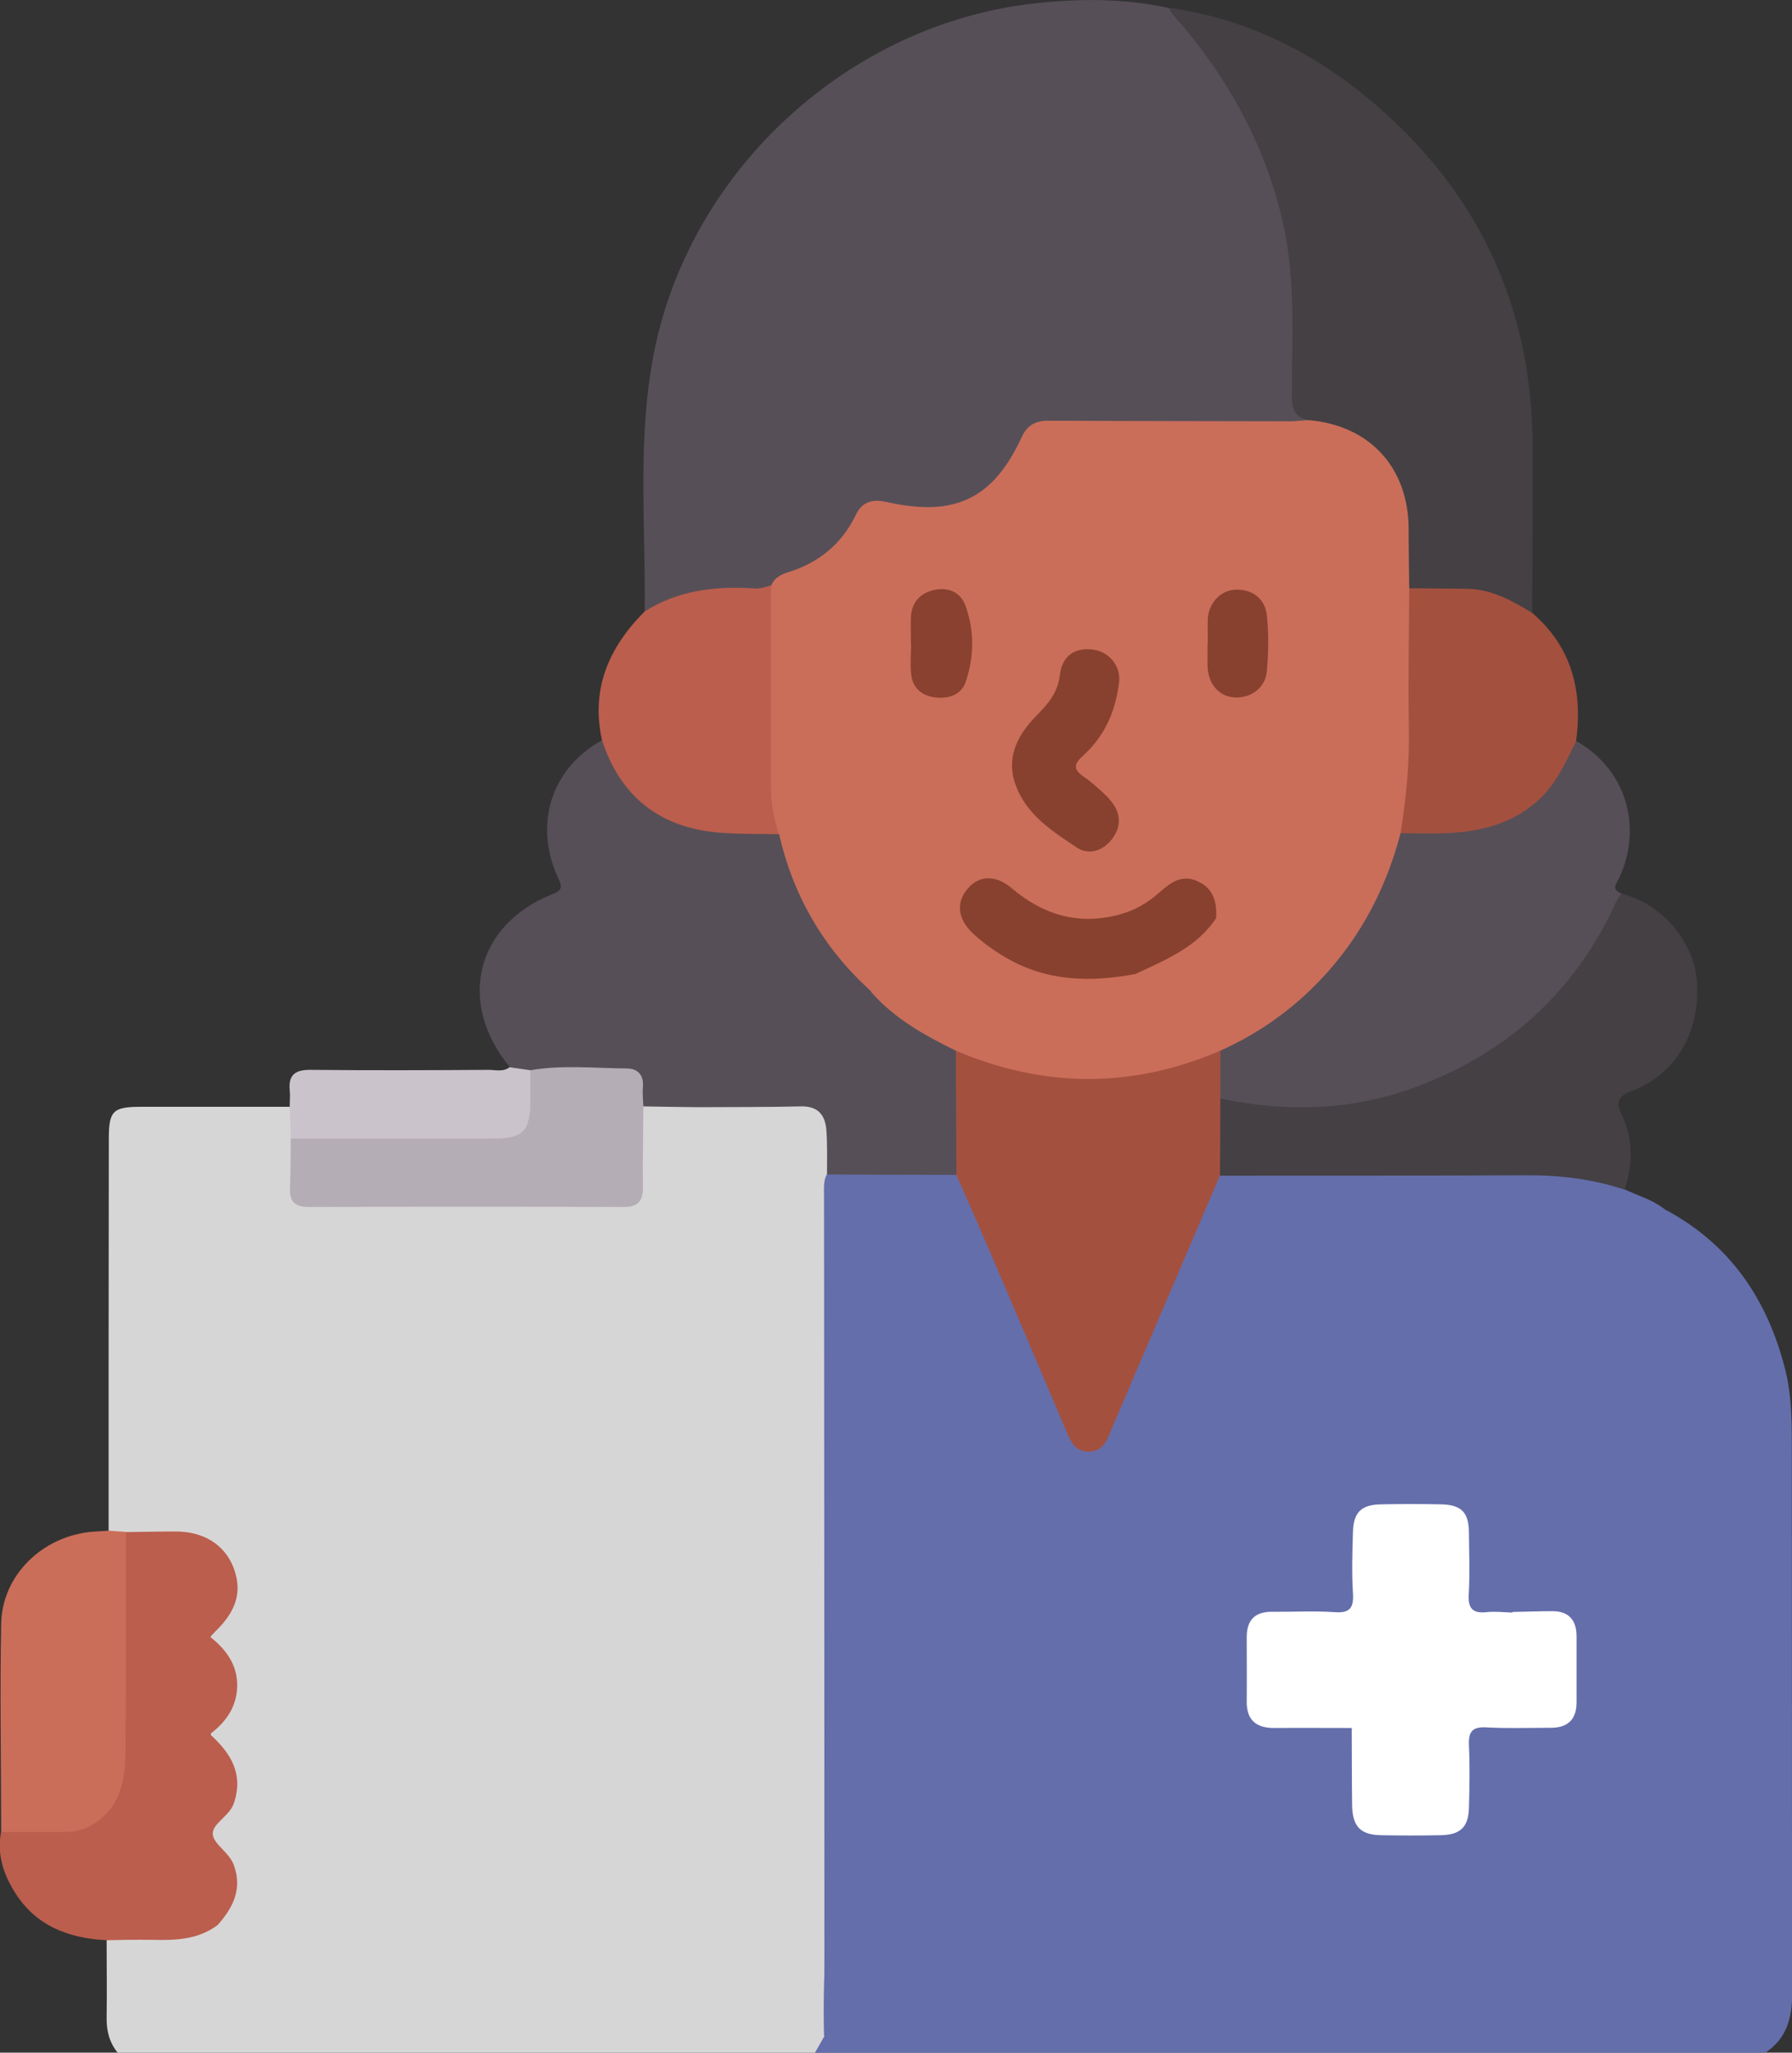 <?xml version="1.0" encoding="UTF-8"?>
<svg id="Layer_1" data-name="Layer 1" xmlns="http://www.w3.org/2000/svg" viewBox="0 0 89.75 102.8">
  <rect x="0" y="0" width="89.75" height="102.8" fill="#333333" stroke="none"/>
  <defs>
    <style>
      .cls-1 {
        fill: #646eab;
      }

      .cls-1, .cls-2, .cls-3, .cls-4, .cls-5, .cls-6, .cls-7, .cls-8, .cls-9, .cls-10, .cls-11, .cls-12 {
        stroke-width: 0px;
      }

      .cls-2 {
        fill: #444044;
      }

      .cls-3 {
        fill: #8a412f;
      }

      .cls-4 {
        fill: #d7d6d6;
      }

      .cls-5 {
        fill: #bb5e4d;
      }

      .cls-6 {
        fill: #cbc3cc;
      }

      .cls-7 {
        fill: #a4503f;
      }

      .cls-8 {
        fill: #fff;
      }

      .cls-9 {
        fill: #b5adb6;
      }

      .cls-10 {
        fill: #ca6e5a;
      }

      .cls-11 {
        fill: #564f57;
      }

      .cls-12 {
        fill: #89412f;
      }
    </style>
  </defs>
  <path class="cls-1" d="M83.4,60.58c3.24,1.72,5.11,4.48,6,7.97.31,1.2.34,2.45.34,3.68.01,9.19,0,18.38.02,27.57,0,1.24-.26,2.28-1.34,3h-47.58c-.12-.44.2-.77.27-1.16.11-1.27.02-2.54.05-3.81.03-1.35.21-1.54,1.59-1.57,1-.02,2.01,0,3.01,0,11.37,0,22.73,0,34.1,0,.37,0,.74,0,1.1,0,1.56-.04,2.07-.56,2.11-2.15.01-.4,0-.8,0-1.2,0-10.16,0-20.33,0-30.49,0-.62-.16-1.28.33-1.82Z"/>
  <path class="cls-4" d="M41.29,101.97c-.16.28-.31.55-.47.83H5.89c-.41-.51-.56-1.09-.55-1.75.02-1.29,0-2.59,0-3.88.23-.24.53-.28.82-.27,1.66.07,3.29-.04,4.86-.66,6.96.02,13.92,0,20.88,0,.37,0,.74.01,1.1-.04,1.06-.14,1.54-.64,1.64-1.69.04-.47.02-.94.02-1.4,0-11.95,0-23.89,0-35.84,0-.63-.11-1.28.24-1.87.26-.25.59-.29.93-.3,1.37-.03,2.74-.05,4.1,0,1.11.04,1.64.56,1.75,1.66.07.7.06,1.4-.03,2.1-.12.73-.13,1.46-.13,2.2,0,10.1-.03,20.19.02,30.29.02,3.54-.37,7.06-.27,10.6Z"/>
  <path class="cls-1" d="M41.29,101.97c0-14.02-.01-28.04-.02-42.06,0-.37-.04-.74.13-1.08.27-.23.6-.3.94-.3,1.74,0,3.48-.07,5.21.04.58.09.79.54.99,1.01,1.62,3.88,3.28,7.74,4.93,11.61.03.06.05.12.07.19.2.46.37.98,1,.96.57-.02.74-.5.92-.94.7-1.73,1.45-3.45,2.19-5.16.94-2.18,1.82-4.37,2.77-6.54.2-.46.38-.94.94-1.1.36-.09.73-.09,1.1-.09,4.87,0,9.75,0,14.62,0,1.01,0,1.99.17,2.98.37.49.1.98.23,1.3.68.69.33,1.43.53,2.04,1.02,0,11.17,0,22.35-.01,33.52,0,1.89-.57,2.47-2.43,2.47-12.78,0-25.56.01-38.34-.02-.98,0-1.23.28-1.22,1.24.02,1.39.2,2.8-.11,4.18Z"/>
  <path class="cls-4" d="M35,55.45c0,12.9,0,25.8,0,38.7,0,1.79-.62,2.43-2.38,2.43-6.92,0-13.83,0-20.75,0-.32,0-.67.1-.96-.16-.04-.36.16-.64.34-.92.6-.95.47-1.89-.22-2.68-.59-.68-.66-1.16-.03-1.87.91-1.03.87-2.2-.06-3.26-.52-.6-.52-1-.01-1.62.96-1.17.95-2.19-.03-3.34-.46-.54-.52-.92-.03-1.45.74-.8.98-1.74.5-2.77-.49-1.06-1.38-1.49-2.5-1.53-.9-.03-1.8,0-2.7,0-.27-.02-.55-.04-.73-.29,0-6.55,0-13.1.01-19.65,0-1.41.2-1.61,1.63-1.61,2.47,0,4.95,0,7.42,0,.45.48.28,1.08.3,1.64.04.57.01,1.13.02,1.7.02,1.24.12,1.34,1.4,1.36.83.01,1.67,0,2.5,0,3.9,0,7.8,0,11.71,0,1.34,0,1.38-.1,1.45-1.41.06-1.12-.26-2.27.26-3.35.96-.35,1.92-.48,2.85.09Z"/>
  <path class="cls-11" d="M32.29,30.63c.05-4.4-.4-8.82.51-13.19C34.69,8.39,42.57,1.23,51.73.18c2.27-.26,4.52-.27,6.76.21.61.27.97.79,1.37,1.29,3.43,4.23,5.23,9.03,5.13,14.51-.01.77,0,1.54,0,2.3-.01.92-.08,1.84.54,2.63-.23.2-.51.23-.8.24-3.84.02-7.69.03-11.53,0-.98,0-1.58.27-2.04,1.21-1.24,2.54-3.55,3.59-6.32,2.98-.85-.19-1.46-.09-1.94.74-.68,1.19-1.7,2.05-3.01,2.52-.41.15-.78.38-1.12.66-.49.36-1.06.36-1.62.33-1.44-.05-2.85,0-4.12.83-.21.13-.48.28-.72.02Z"/>
  <path class="cls-11" d="M35,55.45c-.93-.01-1.86-.02-2.78-.04-.05-.04-.12-.08-.14-.14-.63-1.58-.63-1.59-2.37-1.57-1.02,0-2.05-.08-3.07.1-.42.05-.83.06-1.1-.35-2.67-3.23-1.72-7.14,2.13-8.67.59-.23.44-.45.26-.86-1.21-2.69-.3-5.45,2.22-6.85.29.09.4.33.51.58,1.16,2.76,3.41,3.74,6.22,3.85.69.03,1.4-.11,2.08.14.33.23.4.61.5.95.81,2.68,2.26,4.96,4.31,6.87.95,1.09,2.15,1.84,3.39,2.52.41.22.83.43.94.95.15,1.69.05,3.38.06,5.07,0,.3-.03.6-.25.84-2.16,0-4.32-.01-6.49-.02,0-.73.02-1.47-.03-2.2-.05-.75-.4-1.23-1.27-1.21-1.7.04-3.4.03-5.11.04Z"/>
  <path class="cls-2" d="M65.52,21.03c-.66-.13-.82-.52-.82-1.19,0-2.92.21-5.86-.46-8.76-.91-3.92-2.81-7.3-5.45-10.3-.11-.12-.19-.27-.29-.4,3.76.52,7.06,2.11,9.95,4.49,5.49,4.52,8.3,10.37,8.31,17.51,0,2.77-.01,5.54-.02,8.32-.16.07-.34.08-.48,0-1.47-.9-3.09-.98-4.75-.91-.33.01-.67,0-.97-.19-.5-.8-.24-1.69-.26-2.53-.03-1-.05-1.98-.51-2.92-.73-1.47-1.85-2.41-3.46-2.76-.29-.06-.61-.05-.79-.35Z"/>
  <path class="cls-11" d="M78.94,37.11c2.44,1.37,3.35,4.2,2.18,6.81-.14.31-.48.61.09.83.03.72-.35,1.28-.69,1.85-3.86,6.4-9.53,9.44-16.99,9.05-.87-.05-1.82-.02-2.55-.69-.26-.71-.19-1.43-.08-2.15.12-.39.46-.55.78-.72,4-2.11,6.65-5.33,7.98-9.65.1-.32.19-.64.52-.81,1.18-.26,2.39-.1,3.58-.3,2.05-.35,3.47-1.45,4.42-3.25.19-.36.21-.88.76-.96Z"/>
  <path class="cls-2" d="M61.12,55.02c3.26.68,6.5.61,9.65-.53,4.71-1.71,8.15-4.83,10.22-9.42.05-.12.15-.21.23-.31,2,.49,3.63,2.39,3.77,4.4.17,2.48-1.01,4.59-3.19,5.45-.74.29-.93.5-.55,1.28.57,1.18.52,2.45.12,3.69-1.6-.53-3.24-.73-4.92-.72-5.11.02-10.22.02-15.34.02-.49-1.29-.52-2.57.02-3.85Z"/>
  <path class="cls-5" d="M6.3,76.73c.83-.01,1.67-.03,2.5-.03,1.39,0,2.43.65,2.88,1.77.47,1.18.19,2.19-.89,3.23-.07.07-.13.14-.26.28.79.62,1.35,1.39,1.35,2.41,0,1.03-.52,1.83-1.37,2.46,1.06.95,1.7,2,1.2,3.47-.23.66-1.12,1.02-1.05,1.57.07.5.82.88,1.05,1.51.44,1.21-.04,2.14-.81,3.01-.99.74-2.13.77-3.29.74-.76-.01-1.51,0-2.27.02-1.93-.1-3.59-.73-4.64-2.47-.55-.9-.85-1.87-.65-2.94.59-.46,1.28-.29,1.94-.29,2.94-.02,3.95-.99,3.98-3.97.03-3.11,0-6.22.01-9.33,0-.49-.08-1.01.3-1.43Z"/>
  <path class="cls-5" d="M39.01,41.78c-1-.02-2,0-3-.08-2.96-.25-4.93-1.79-5.86-4.63-.57-2.58.35-4.66,2.14-6.45,1.71-1.08,3.59-1.28,5.55-1.15.25.02.52-.09.78-.15.39.41.31.93.31,1.42.01,2.79.03,5.58-.01,8.37-.01.89.41,1.76.09,2.66Z"/>
  <path class="cls-7" d="M78.94,37.11c-.54,1.1-1.03,2.22-1.99,3.05-1.34,1.16-2.93,1.51-4.62,1.57-.73.03-1.47,0-2.2,0-.23-.24-.24-.55-.19-.85.51-3.29.18-6.61.28-9.91.02-.52-.11-1.08.34-1.51.99.01,1.98.01,2.97.03,1.2.03,2.21.6,3.2,1.2,1.99,1.7,2.54,3.9,2.21,6.4Z"/>
  <path class="cls-10" d="M6.3,76.73c0,3.71.02,7.43-.02,11.14-.02,1.48-.35,2.85-1.85,3.62-.51.26-1.02.27-1.56.26-.94,0-1.87,0-2.81,0,0-3.48-.07-6.95,0-10.43.04-2.44,2.09-4.41,4.59-4.61.27-.02.53-.03.8-.05.28.02.57.04.85.06Z"/>
  <path class="cls-6" d="M25.54,53.45c.34.05.69.1,1.03.15.54.96.39,1.93,0,2.87-.22.54-.73.8-1.29.81-3.37.09-6.73.08-10.1.01-.24,0-.46-.1-.62-.28-.02-.53-.03-1.06-.05-1.6,0-.27.03-.54,0-.8-.08-.8.3-1.04,1.06-1.03,2.97.03,5.93.02,8.9,0,.35,0,.74.12,1.06-.14Z"/>
  <path class="cls-7" d="M61.12,55.02c0,1.28-.01,2.57-.02,3.85-1.78,4.16-3.56,8.32-5.34,12.49-.07.15-.13.31-.19.46-.2.48-.45.89-1.07.88-.62-.02-.84-.43-1.05-.91-1.32-3.13-2.65-6.25-3.99-9.38-.51-1.19-1.04-2.38-1.56-3.56-.01-2.08-.02-4.15-.03-6.23.38-.17.72,0,1.06.13,3.75,1.33,7.49,1.38,11.23-.04.31-.12.62-.26.96-.07,0,.8,0,1.6,0,2.4Z"/>
  <path class="cls-8" d="M67.71,86.54c-1.3,0-2.61-.01-3.91,0-.9,0-1.37-.41-1.36-1.33.01-1.07,0-2.14,0-3.21,0-.87.41-1.29,1.29-1.28,1.04.01,2.08-.05,3.11.02.79.06.97-.24.92-.97-.06-1-.03-2.01,0-3.01.02-1.01.4-1.4,1.4-1.42,1-.02,2.01-.02,3.01,0,1.02.02,1.39.4,1.4,1.4.01,1.04.05,2.08-.01,3.11-.04.71.2.96.9.89.43-.05.87.01,1.3.02.81,1.76.18,2.85-1.67,2.88-.57.01-1.14-.03-1.7.03-1.07.11-1.47.53-1.53,1.6-.05.83.04,1.67-.17,2.49-.18.68-.57,1.11-1.28,1.24-1.22.23-1.55-.05-1.57-1.28,0-.39.12-.8-.11-1.17Z"/>
  <path class="cls-8" d="M67.71,86.54c.37.32.15.75.21,1.13.07.43-.25,1.1.61,1.07.73-.02,1.55.18,1.83-.9.24-.9.14-1.78.16-2.68.04-1.23.52-1.77,1.74-1.83.73-.04,1.47-.04,2.2,0,.95.05,1.36-.35,1.29-1.3-.03-.43,0-.87,0-1.3.67-.01,1.33-.04,2-.04.82,0,1.21.45,1.21,1.26,0,1.1,0,2.2,0,3.31,0,.86-.45,1.28-1.31,1.27-1.07,0-2.14.04-3.2-.02-.73-.04-.91.23-.88.91.05,1.03.03,2.07,0,3.1-.02.98-.42,1.37-1.41,1.39-1,.02-2,.02-3,0-1.03-.02-1.42-.44-1.44-1.49-.02-1.3-.01-2.6-.02-3.9Z"/>
  <path class="cls-9" d="M14.56,57.02c3.39,0,6.78,0,10.17,0,1.46,0,1.81-.36,1.83-1.82,0-.53,0-1.06,0-1.6,1.61-.28,3.22-.1,4.84-.09.52,0,.85.32.8.91-.03.33.01.66.02.99,0,1.34-.04,2.67-.02,4.01.01.71-.21,1.03-.97,1.03-5.25-.02-10.49-.02-15.74,0-.66,0-1-.22-.97-.93.04-.83.03-1.67.04-2.5Z"/>
  <path class="cls-10" d="M39.01,41.78c-.23-.73-.4-1.47-.39-2.24,0-3.4,0-6.8,0-10.2.16-.42.51-.58.91-.7,1.51-.48,2.64-1.42,3.33-2.85.36-.74.92-.79,1.59-.64,3.37.75,5.29-.17,6.71-3.24.27-.59.67-.84,1.32-.84,4.08.02,8.16.02,12.24.03.32.36.3.8.3,1.23,0,4.98.11,9.96-.04,14.94-.1,3.37-1.29,6.4-3.87,8.73-.45.02-.39-.37-.49-.62-.48-1.2-1.23-1.44-2.23-.61-1.84,1.53-3.85,1.89-6.08,1.04-.69-.26-1.25-.76-1.86-1.17-.74-.48-1.36-.44-1.78.11-.42.55-.35,1.21.26,1.79,1.93,1.8,4.24,2.45,6.84,2.14.42-.05.85-.22,1.26.07.12.53-.36.56-.63.71-1.36.7-2.84,1.03-4.34,1.15-2.3.19-4.61.19-6.88-.37-.56-.14-1.07-.38-1.58-.62-2.35-2.13-3.87-4.75-4.58-7.84Z"/>
  <path class="cls-10" d="M60.91,45.98c1.7-1.77,2.84-3.84,3.43-6.21.2-.8.38-1.61.38-2.45,0-5.41,0-10.82,0-16.22.27-.02.54-.04.81-.06,3.07.26,5.01,2.37,5.02,5.45,0,1,.02,1.99.03,2.99-.01,2.3-.06,4.61-.02,6.91.04,1.81-.13,3.58-.42,5.36-.79,3-2.24,5.63-4.48,7.8-1.33,1.29-2.85,2.31-4.54,3.07-4.42,1.9-8.83,1.88-13.25,0-1.58-.78-3.11-1.62-4.28-2.99,2.37.52,4.74.9,7.18.79,2.15-.1,4.19-.57,6.13-1.47.02,0,.03-.06.02-.09,0-.03-.04-.05-.06-.08,0-.03-.01-.09,0-.1,1.38-.85,2.8-1.65,4.04-2.7Z"/>
  <path class="cls-12" d="M60.91,45.98c-.97,1.47-2.54,2.09-4.04,2.8-2.25.42-4.44.38-6.49-.82-.61-.36-1.18-.76-1.68-1.24-.75-.73-.82-1.53-.23-2.22.57-.67,1.4-.7,2.21-.01,1.58,1.34,3.35,1.86,5.39,1.31.76-.2,1.42-.59,1.99-1.1.58-.51,1.14-.94,1.96-.55.79.38.93,1.07.89,1.85Z"/>
  <path class="cls-12" d="M56.06,34.05c-.16,1.57-.74,2.82-1.82,3.8-.46.42-.5.68.04,1.05.41.28.78.62,1.14.97.61.6.85,1.3.34,2.06-.44.66-1.21.94-1.84.51-1.15-.77-2.36-1.53-2.96-2.89-.65-1.48-.07-2.67.95-3.71.57-.58,1.07-1.15,1.17-2.02.11-.94.69-1.37,1.56-1.3.85.07,1.44.75,1.42,1.53Z"/>
  <path class="cls-3" d="M45.62,32.23c0-.43-.01-.87,0-1.3.03-.78.49-1.25,1.2-1.39.68-.14,1.3.12,1.54.81.45,1.26.43,2.56,0,3.81-.23.67-.9.86-1.58.76-.67-.1-1.09-.51-1.15-1.19-.05-.5,0-1,0-1.5h-.01Z"/>
  <path class="cls-12" d="M60.49,32.21c0-.4-.01-.8,0-1.2.04-.82.66-1.48,1.44-1.48.85,0,1.43.48,1.52,1.29.1.92.08,1.87,0,2.79-.07.83-.79,1.36-1.6,1.32-.77-.03-1.34-.66-1.37-1.54-.01-.4,0-.8,0-1.2Z"/>
</svg>